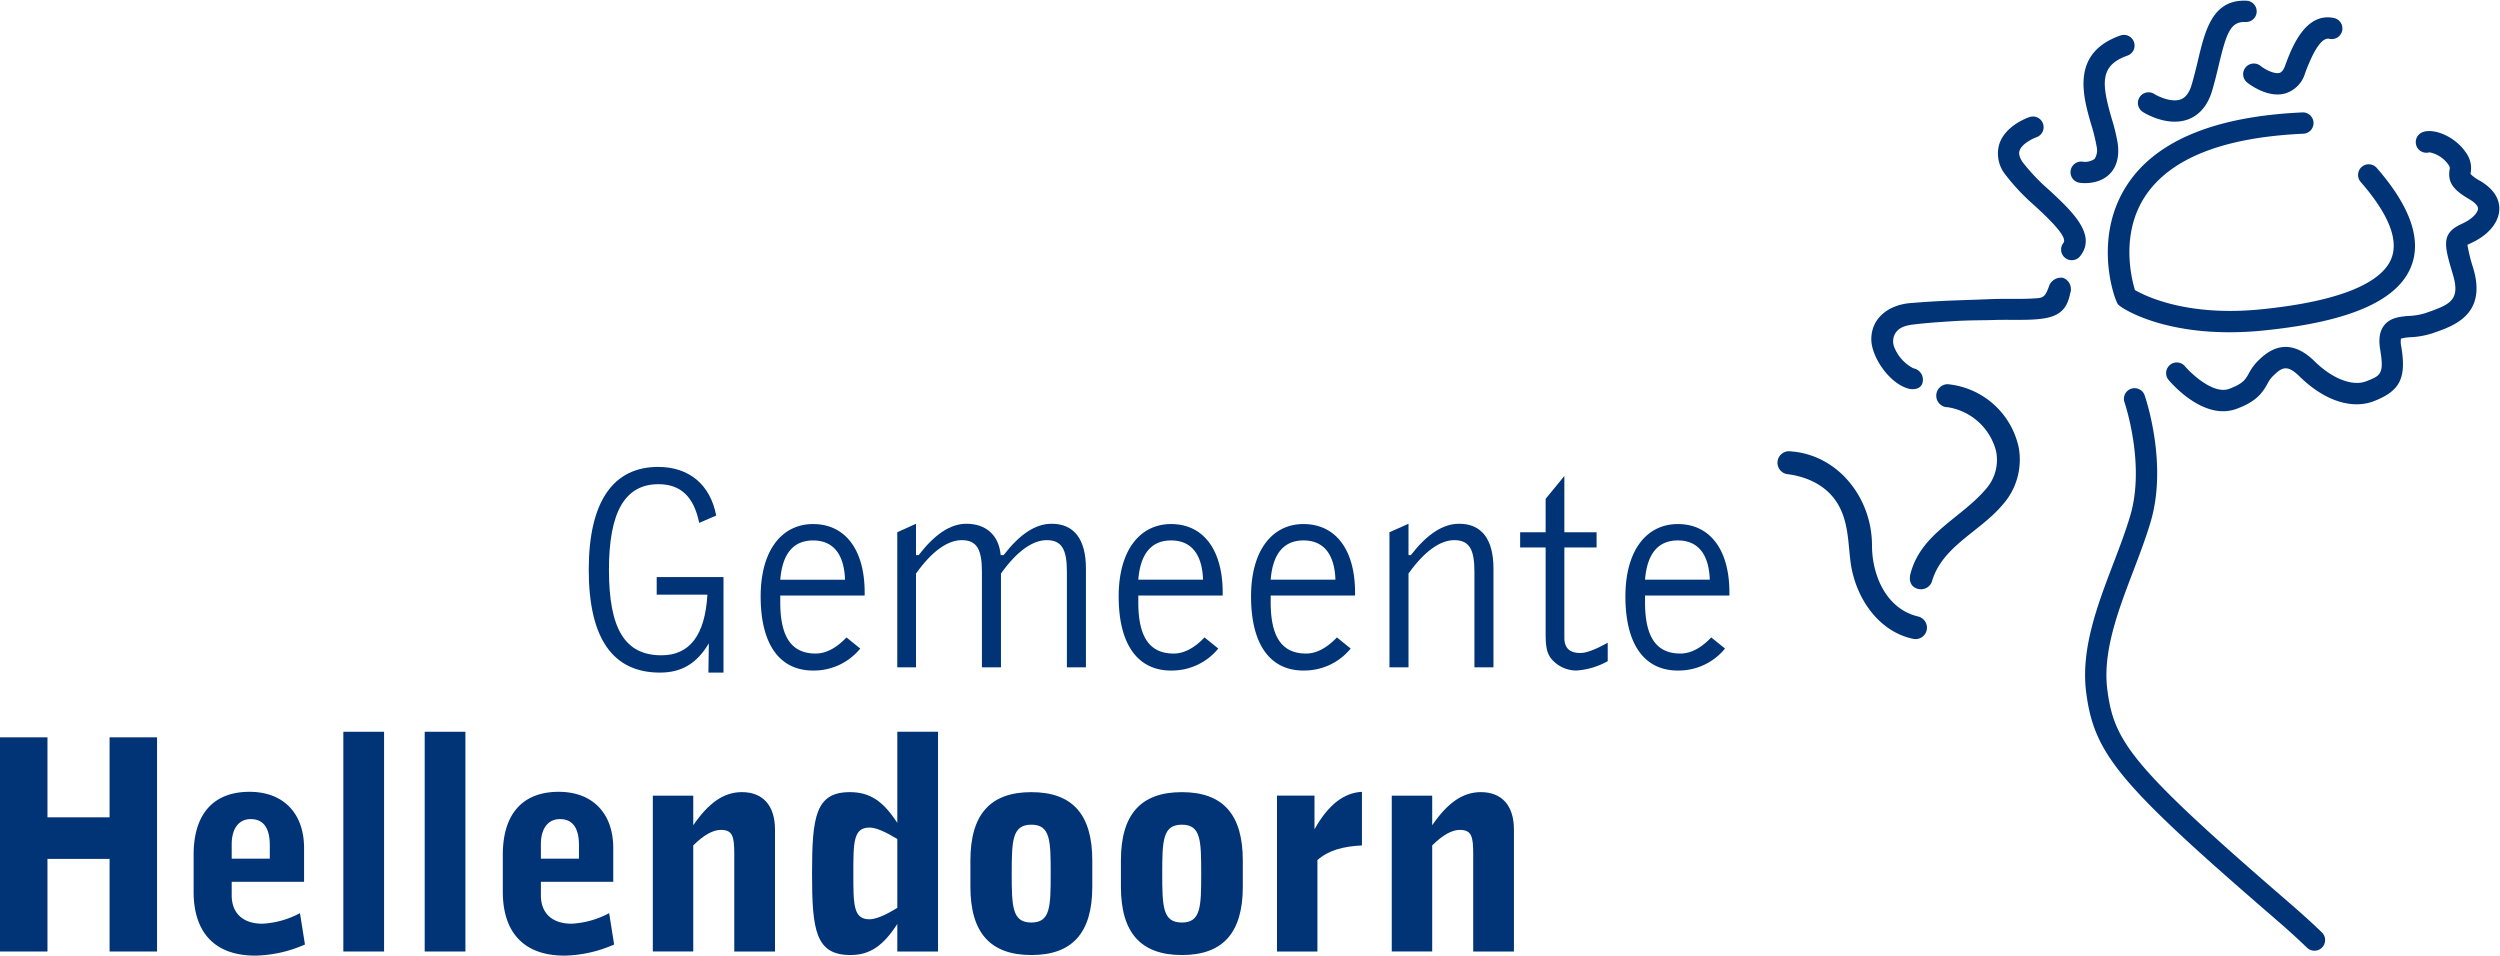 <svg xmlns="http://www.w3.org/2000/svg" viewBox="0 0 480.526 183.678">
  <defs>
    <clipPath id="a">
      <path fill="#003477" d="M0 0h480.526v183.678H0z" data-name="Rectangle 18065"/>
    </clipPath>
  </defs>
  <g data-name="Group 11706">
    <g fill="#003477" clip-path="url(#a)" data-name="Group 11705">
      <path d="M136.246 123.648h.005c-2.31 3.886-5.236 5.633-9.405 5.633-9.066 0-13.684-6.589-13.684-19.768 0-13.065 4.674-19.766 13.347-19.766 5.913 0 10.023 3.379 11.15 9.348l-3.266 1.406c-1.014-5.013-3.549-7.435-7.829-7.435-6.476 0-9.518 5.406-9.518 16.444 0 11.32 3.042 16.444 10.082 16.444 5.462 0 8.39-3.885 8.841-11.657h-9.746v-3.379h12.84v18.363h-2.9Z" data-name="Path 6375"/>
      <path d="M156.286 128.886c-6.421 0-10.08-5.011-10.08-14.248 0-8.9 4.111-13.909 10.08-13.909 6.026 0 9.912 4.731 9.912 13.178v.563h-16.223v1.294c0 6.646 2.139 9.855 6.812 9.855 1.916 0 3.943-1.014 5.914-3.1l2.646 2.139a11.506 11.506 0 0 1-9.061 4.228m6.138-17.459c-.169-4.956-2.309-7.547-6.138-7.547-3.773 0-5.913 2.535-6.307 7.547Z" data-name="Path 6376"/>
      <path d="m172.466 102.305 3.6-1.633v6.027h.506c3.1-4 6.082-6.027 9.18-6.027 3.773 0 6.251 2.2 6.588 6.027h.564c3.1-4 6.082-6.027 9.236-6.027 4.28 0 6.588 2.93 6.588 8.617v18.98h-3.66v-18.364c0-4.281-.957-6.083-3.885-6.083-2.7 0-5.745 2.14-8.786 6.42v18.023h-3.66v-18.36c0-4.281-.957-6.083-3.887-6.083-2.7 0-5.744 2.14-8.784 6.42v18.023h-3.6Z" data-name="Path 6377"/>
      <path d="M225.1 128.886c-6.42 0-10.08-5.011-10.08-14.248 0-8.9 4.111-13.909 10.08-13.909 6.026 0 9.912 4.731 9.912 13.178v.563h-16.219v1.294c0 6.646 2.139 9.855 6.814 9.855 1.914 0 3.941-1.014 5.913-3.1l2.646 2.139a11.506 11.506 0 0 1-9.066 4.224m6.138-17.459c-.169-4.956-2.308-7.547-6.138-7.547-3.773 0-5.913 2.535-6.307 7.547Z" data-name="Path 6378"/>
      <path d="M250.547 128.886c-6.42 0-10.082-5.011-10.082-14.248 0-8.9 4.112-13.909 10.082-13.909 6.025 0 9.91 4.731 9.91 13.178v.563h-16.218v1.294c0 6.646 2.141 9.855 6.814 9.855 1.915 0 3.943-1.014 5.914-3.1l2.646 2.139a11.508 11.508 0 0 1-9.066 4.224m6.138-17.459c-.169-4.956-2.309-7.547-6.138-7.547-3.773 0-5.914 2.535-6.308 7.547Z" data-name="Path 6379"/>
      <path d="m267.068 102.305 3.66-1.633v6.027h.451c3.1-4 6.138-6.027 9.292-6.027 4.28 0 6.589 2.93 6.589 8.617v18.98h-3.66v-18.364c0-4.281-.957-6.083-3.885-6.083-2.7 0-5.744 2.14-8.786 6.42v18.023h-3.66Z" data-name="Path 6380"/>
      <path d="M303 128.882a6.273 6.273 0 0 1-4.449-1.858c-1.407-1.352-1.464-3.1-1.464-5.688v-16.103h-4.9v-2.929h4.9v-6.422l3.6-4.393v10.812h6.194v2.929h-6.194v17.352c0 1.973 1.014 2.929 3.04 2.929 1.3 0 3.041-.731 5.294-1.971v3.542a14.232 14.232 0 0 1-6.026 1.8" data-name="Path 6381"/>
      <path d="M322.5 128.886c-6.421 0-10.08-5.011-10.08-14.248 0-8.9 4.11-13.909 10.08-13.909 6.026 0 9.912 4.731 9.912 13.178v.563h-16.219v1.294c0 6.646 2.139 9.855 6.813 9.855 1.915 0 3.942-1.014 5.913-3.1l2.647 2.139a11.507 11.507 0 0 1-9.066 4.224m6.138-17.459c-.169-4.956-2.308-7.547-6.138-7.547-3.773 0-5.913 2.535-6.307 7.547Z" data-name="Path 6382"/>
      <path d="M0 141.723h9.125v15.375h11.937v-15.375h9.123v41.166h-9.123v-17.8H9.125v17.8H0Z" data-name="Path 6383"/>
      <path d="M49.041 183.678c-7.659 0-11.825-4.337-11.825-12.277v-7.1c0-7.883 3.828-12.107 10.755-12.107 6.477 0 10.475 4.111 10.475 10.812v6.484h-13.91v2.591c0 3.435 2.141 5.464 5.913 5.464a17.17 17.17 0 0 0 7.208-2.028l.958 6.026a24.857 24.857 0 0 1-9.574 2.14m2.816-18.641v-2.59c0-3.323-1.239-5.013-3.66-5.013-2.2 0-3.661 1.69-3.661 4.844v2.759Z" data-name="Path 6384"/>
      <path d="M65.994 140.653h7.828v42.236h-7.828z" data-name="Rectangle 18063"/>
      <path d="M81.629 140.653h7.829v42.236h-7.829z" data-name="Rectangle 18064"/>
      <path d="M108.469 183.678c-7.659 0-11.825-4.337-11.825-12.277v-7.1c0-7.883 3.828-12.107 10.755-12.107 6.477 0 10.475 4.111 10.475 10.812v6.484h-13.91v2.591c0 3.435 2.141 5.464 5.913 5.464a17.171 17.171 0 0 0 7.208-2.028l.958 6.026a24.857 24.857 0 0 1-9.574 2.14m2.816-18.641v-2.59c0-3.323-1.239-5.013-3.661-5.013-2.2 0-3.661 1.69-3.661 4.844v2.759Z" data-name="Path 6385"/>
      <path d="M125.478 152.93h7.773v5.689c2.928-4.28 5.856-6.364 9.348-6.364 4 0 6.363 2.535 6.363 7.209v23.426h-7.827v-18.7c0-3.379-.282-4.675-2.591-4.675-1.464 0-3.266.958-5.293 2.985v20.386h-7.773Z" data-name="Path 6386"/>
      <path d="M172.472 182.889v-5.29c-2.7 4.167-5.238 5.969-9.011 5.969-6.7 0-7.378-4.787-7.378-15.656 0-10.924.676-15.655 7.265-15.655 3.886 0 6.42 1.747 9.124 5.913v-17.517h7.827v42.236Zm-5.35-23.82c-3.1 0-3.1 2.815-3.1 8.841s0 8.786 3.1 8.786c1.182 0 2.985-.732 5.35-2.2v-13.231c-2.309-1.409-4.111-2.2-5.35-2.2" data-name="Path 6387"/>
      <path d="M198.236 183.566c-7.884 0-11.714-4.279-11.714-13.121v-5.065c0-8.841 3.829-13.121 11.714-13.121s11.714 4.28 11.714 13.121v5.069c0 8.842-3.829 13.121-11.714 13.121m0-6.251c3.66 0 3.717-3.04 3.717-9.4s-.057-9.405-3.717-9.405-3.773 2.985-3.773 9.405.112 9.4 3.773 9.4" data-name="Path 6388"/>
      <path d="M227.166 183.566c-7.884 0-11.714-4.279-11.714-13.121v-5.065c0-8.841 3.829-13.121 11.714-13.121s11.714 4.28 11.714 13.121v5.069c0 8.842-3.829 13.121-11.714 13.121m0-6.251c3.661 0 3.717-3.04 3.717-9.4s-.056-9.405-3.717-9.405-3.772 2.985-3.772 9.405.112 9.4 3.772 9.4" data-name="Path 6389"/>
      <path d="M245.45 152.929h7.208v6.477c2.7-4.842 5.744-7.039 9.123-7.208v10.305c-3.661.169-6.476.958-8.559 2.815v17.572h-7.772Z" data-name="Path 6390"/>
      <path d="M267.511 152.93h7.773v5.689c2.928-4.28 5.856-6.364 9.347-6.364 4 0 6.364 2.535 6.364 7.209v23.426h-7.828v-18.7c0-3.379-.282-4.675-2.59-4.675-1.464 0-3.267.958-5.294 2.985v20.386h-7.773Z" data-name="Path 6391"/>
      <path d="M399.721 35.131c.363.055 3.6.47 5.761-1.672.961-.954 2.011-2.756 1.559-5.924a36.212 36.212 0 0 0-1.162-4.776c-1.962-6.782-2.3-10.185 3.041-12.07a2.049 2.049 0 0 0-1.364-3.865c-9.577 3.379-7.193 11.621-5.614 17.075a33.428 33.428 0 0 1 1.041 4.216 3.089 3.089 0 0 1-.383 2.431 3.166 3.166 0 0 1-2.288.531h.016a2.049 2.049 0 0 0-.608 4.053" data-name="Path 6392"/>
      <path d="M390.074 22.508c-.47.161-4.629 1.672-5.779 5.155a6.453 6.453 0 0 0 1.128 5.863 41.185 41.185 0 0 0 5.734 6.069c2.39 2.224 6.391 5.946 5.451 7.095a2.051 2.051 0 0 0 3.172 2.6c3.374-4.125-1.516-8.676-5.83-12.691a38.459 38.459 0 0 1-5.153-5.394c-.912-1.325-.687-2.018-.613-2.246.432-1.327 2.525-2.326 3.224-2.57h-.008a2.049 2.049 0 1 0-1.327-3.877" data-name="Path 6394"/>
      <path d="M411.87 21.521c.478.3 4.788 2.9 8.746 1.409 1.515-.571 3.539-1.988 4.578-5.494.515-1.737.909-3.385 1.289-4.977 1.483-6.205 2.261-8.365 5.157-8.227a2.049 2.049 0 0 0 .194-4.093c-6.546-.312-7.966 5.625-9.337 11.367-.37 1.541-.749 3.134-1.232 4.766-.457 1.537-1.137 2.46-2.086 2.82-1.754.669-4.3-.526-5.132-1.043h.006a2.049 2.049 0 0 0-2.183 3.468" data-name="Path 6396"/>
      <path d="M431.93 15.862c.391.315 3.93 3.04 7.307 2.1a5.724 5.724 0 0 0 3.817-3.871c2.595-7.045 4.192-6.725 4.716-6.62a2.049 2.049 0 1 0 .8-4.019c-5.558-1.113-8.13 5.868-9.366 9.221-.283.769-.641 1.22-1.067 1.339-.974.275-2.757-.646-3.656-1.355h.006a2.049 2.049 0 0 0-2.56 3.2" data-name="Path 6398"/>
      <path d="M462.53 60.84a.351.351 0 0 1 .009-.057.248.248 0 0 1-.055.088.457.457 0 0 1 .047-.031" data-name="Path 6400"/>
      <path stroke="#003477" stroke-width=".3" d="M462.53 60.84a.351.351 0 0 1 .009-.057.248.248 0 0 1-.055.088.457.457 0 0 1 .047-.031" data-name="Path 6401"/>
      <path d="M461.485 65.091a8.28 8.28 0 0 1 1.859-.274 16.038 16.038 0 0 0 4.144-.742l.422-.147c3.779-1.314 10.1-3.514 7.49-12.313a33.708 33.708 0 0 1-1.139-4.552c.14-.071.314-.154.469-.228.336-.16.752-.358 1.223-.617 2.756-1.52 4.418-3.788 4.445-6.066.018-1.464-.617-3.592-3.743-5.415a7.162 7.162 0 0 1-1.8-1.3c.008-.066.019-.145.027-.211a4.932 4.932 0 0 0-.752-3.669c-2.116-3.363-6.5-5.065-8.6-4.1a2.045 2.045 0 0 0 1.433 3.82 5.774 5.774 0 0 1 3.7 2.46.99.99 0 0 1 .161.923c-.327 2.362.624 3.779 3.771 5.614 1.092.637 1.715 1.3 1.709 1.824-.008.623-.809 1.69-2.325 2.527-.362.2-.688.353-1 .5-3.831 1.819-3.149 4.112-1.5 9.652 1.439 4.841-.464 5.727-4.907 7.272l-.43.151a12.417 12.417 0 0 1-3.122.525c-1.675.136-3.573.291-4.761 1.814-1.135 1.456-.973 3.39-.752 4.716.777 4.679.04 4.967-2.706 6.034-2.615 1.016-6.505-.491-9.912-3.842-5.443-5.356-9.387-1.53-10.872-.092a9.839 9.839 0 0 0-1.786 2.449c-.632 1.129-1.09 1.945-3.771 2.939-3 1.113-7.259-2.887-8.515-4.375a2.05 2.05 0 0 0-3.14 2.635c.684.815 6.855 7.891 13.079 5.581 3.786-1.4 4.922-3 5.921-4.778a5.926 5.926 0 0 1 1.064-1.51c1.677-1.628 2.669-2.365 5.142.07 4.694 4.618 10.029 6.39 14.273 4.741 5.047-1.964 6.277-4.423 5.262-10.527a3.841 3.841 0 0 1-.055-1.5" data-name="Path 6402"/>
      <path d="M408.354 77.325c.041.118 4.033 11.907 1.1 21.8-.886 2.988-2.039 6.017-3.262 9.226-3.088 8.106-6.281 16.487-5.2 24.78 1.548 11.866 6.329 17.578 36.534 43.659 2.167 1.87 4.156 3.678 5.914 5.373a2.05 2.05 0 0 0 2.845-2.953c-1.812-1.745-3.857-3.6-6.082-5.523-30.676-26.486-33.848-31.123-35.149-41.087-.949-7.269 2.057-15.159 4.966-22.791 1.195-3.139 2.432-6.384 3.36-9.521 3.313-11.176-.973-23.776-1.158-24.306a2.049 2.049 0 0 0-3.872 1.342" data-name="Path 6404"/>
      <path d="M343.457 91.123c3.737.457 7.432 2.078 9.567 5.388 2.244 3.484 2.165 7.439 2.657 11.387.835 6.733 5.206 13.472 12.073 14.9a2.191 2.191 0 0 0 2.586-1.722 2.22 2.22 0 0 0-1.736-2.6c-6.035-1.464-8.786-7.88-8.785-13.627-.006-9.2-6.556-17.444-15.628-18.09a2.213 2.213 0 0 0-.734 4.364" data-name="Path 6406"/>
      <path d="M368.443 113.122a2.24 2.24 0 0 0 2.858-1.242c1.941-6.859 9.088-9.547 13.529-14.754a13.039 13.039 0 0 0 3.181-11.145 15.469 15.469 0 0 0-13.63-12.133 2.212 2.212 0 0 0 0 4.424 11.415 11.415 0 0 1 9.274 8.39 8.427 8.427 0 0 1-1.974 7.369c-4.815 5.649-12.494 8.507-14.484 16.317 0 0-.622 2.13 1.246 2.776" data-name="Path 6408"/>
      <path d="M367.757 70.787a7.858 7.858 0 0 1-3.662-4.058 3.129 3.129 0 0 1-.038-2.17c.619-1.569 2.111-2 3.777-2.195 2.61-.31 4.72-.449 7.708-.638 3.216-.2 5.264-.138 7.81-.221 4.026-.128 8.556.268 11.23-.736 2.349-.882 2.948-2.6 3.344-4.43a2.327 2.327 0 0 0-1.378-2.935 2.447 2.447 0 0 0-2.756 1.761c-.639 1.761-1.048 2.067-2.248 2.158-3.162.237-5.787.047-8.8.17-6.329.254-9.239.25-15.518.76-4.146.337-7.541 2.814-7.541 6.968 0 3.319 3.433 8.557 7.286 9.521 1.218.222 2.386-.128 2.6-1.353a2.234 2.234 0 0 0-1.812-2.6" data-name="Path 6410"/>
      <path d="M410.359 55.753c-.705-2.313-2.791-10.811 1.961-18.028 4.8-7.292 15.047-11.338 30.449-12.024a2.05 2.05 0 0 0-.183-4.095c-16.816.75-28.16 5.428-33.715 13.906-6.67 10.176-2.5 21.931-1.809 22.925.306.647 9.729 6.916 27.9 5.1 16.538-1.654 25.857-5.689 28.491-12.338 2.048-5.166-.178-11.53-6.614-18.917a2.049 2.049 0 1 0-3.089 2.693c5.348 6.137 7.33 11.088 5.895 14.715-1.366 3.449-6.829 7.944-25.089 9.77-14.163 1.416-22.168-2.531-24.193-3.706" data-name="Path 6412"/>
    </g>
  </g>
</svg>
